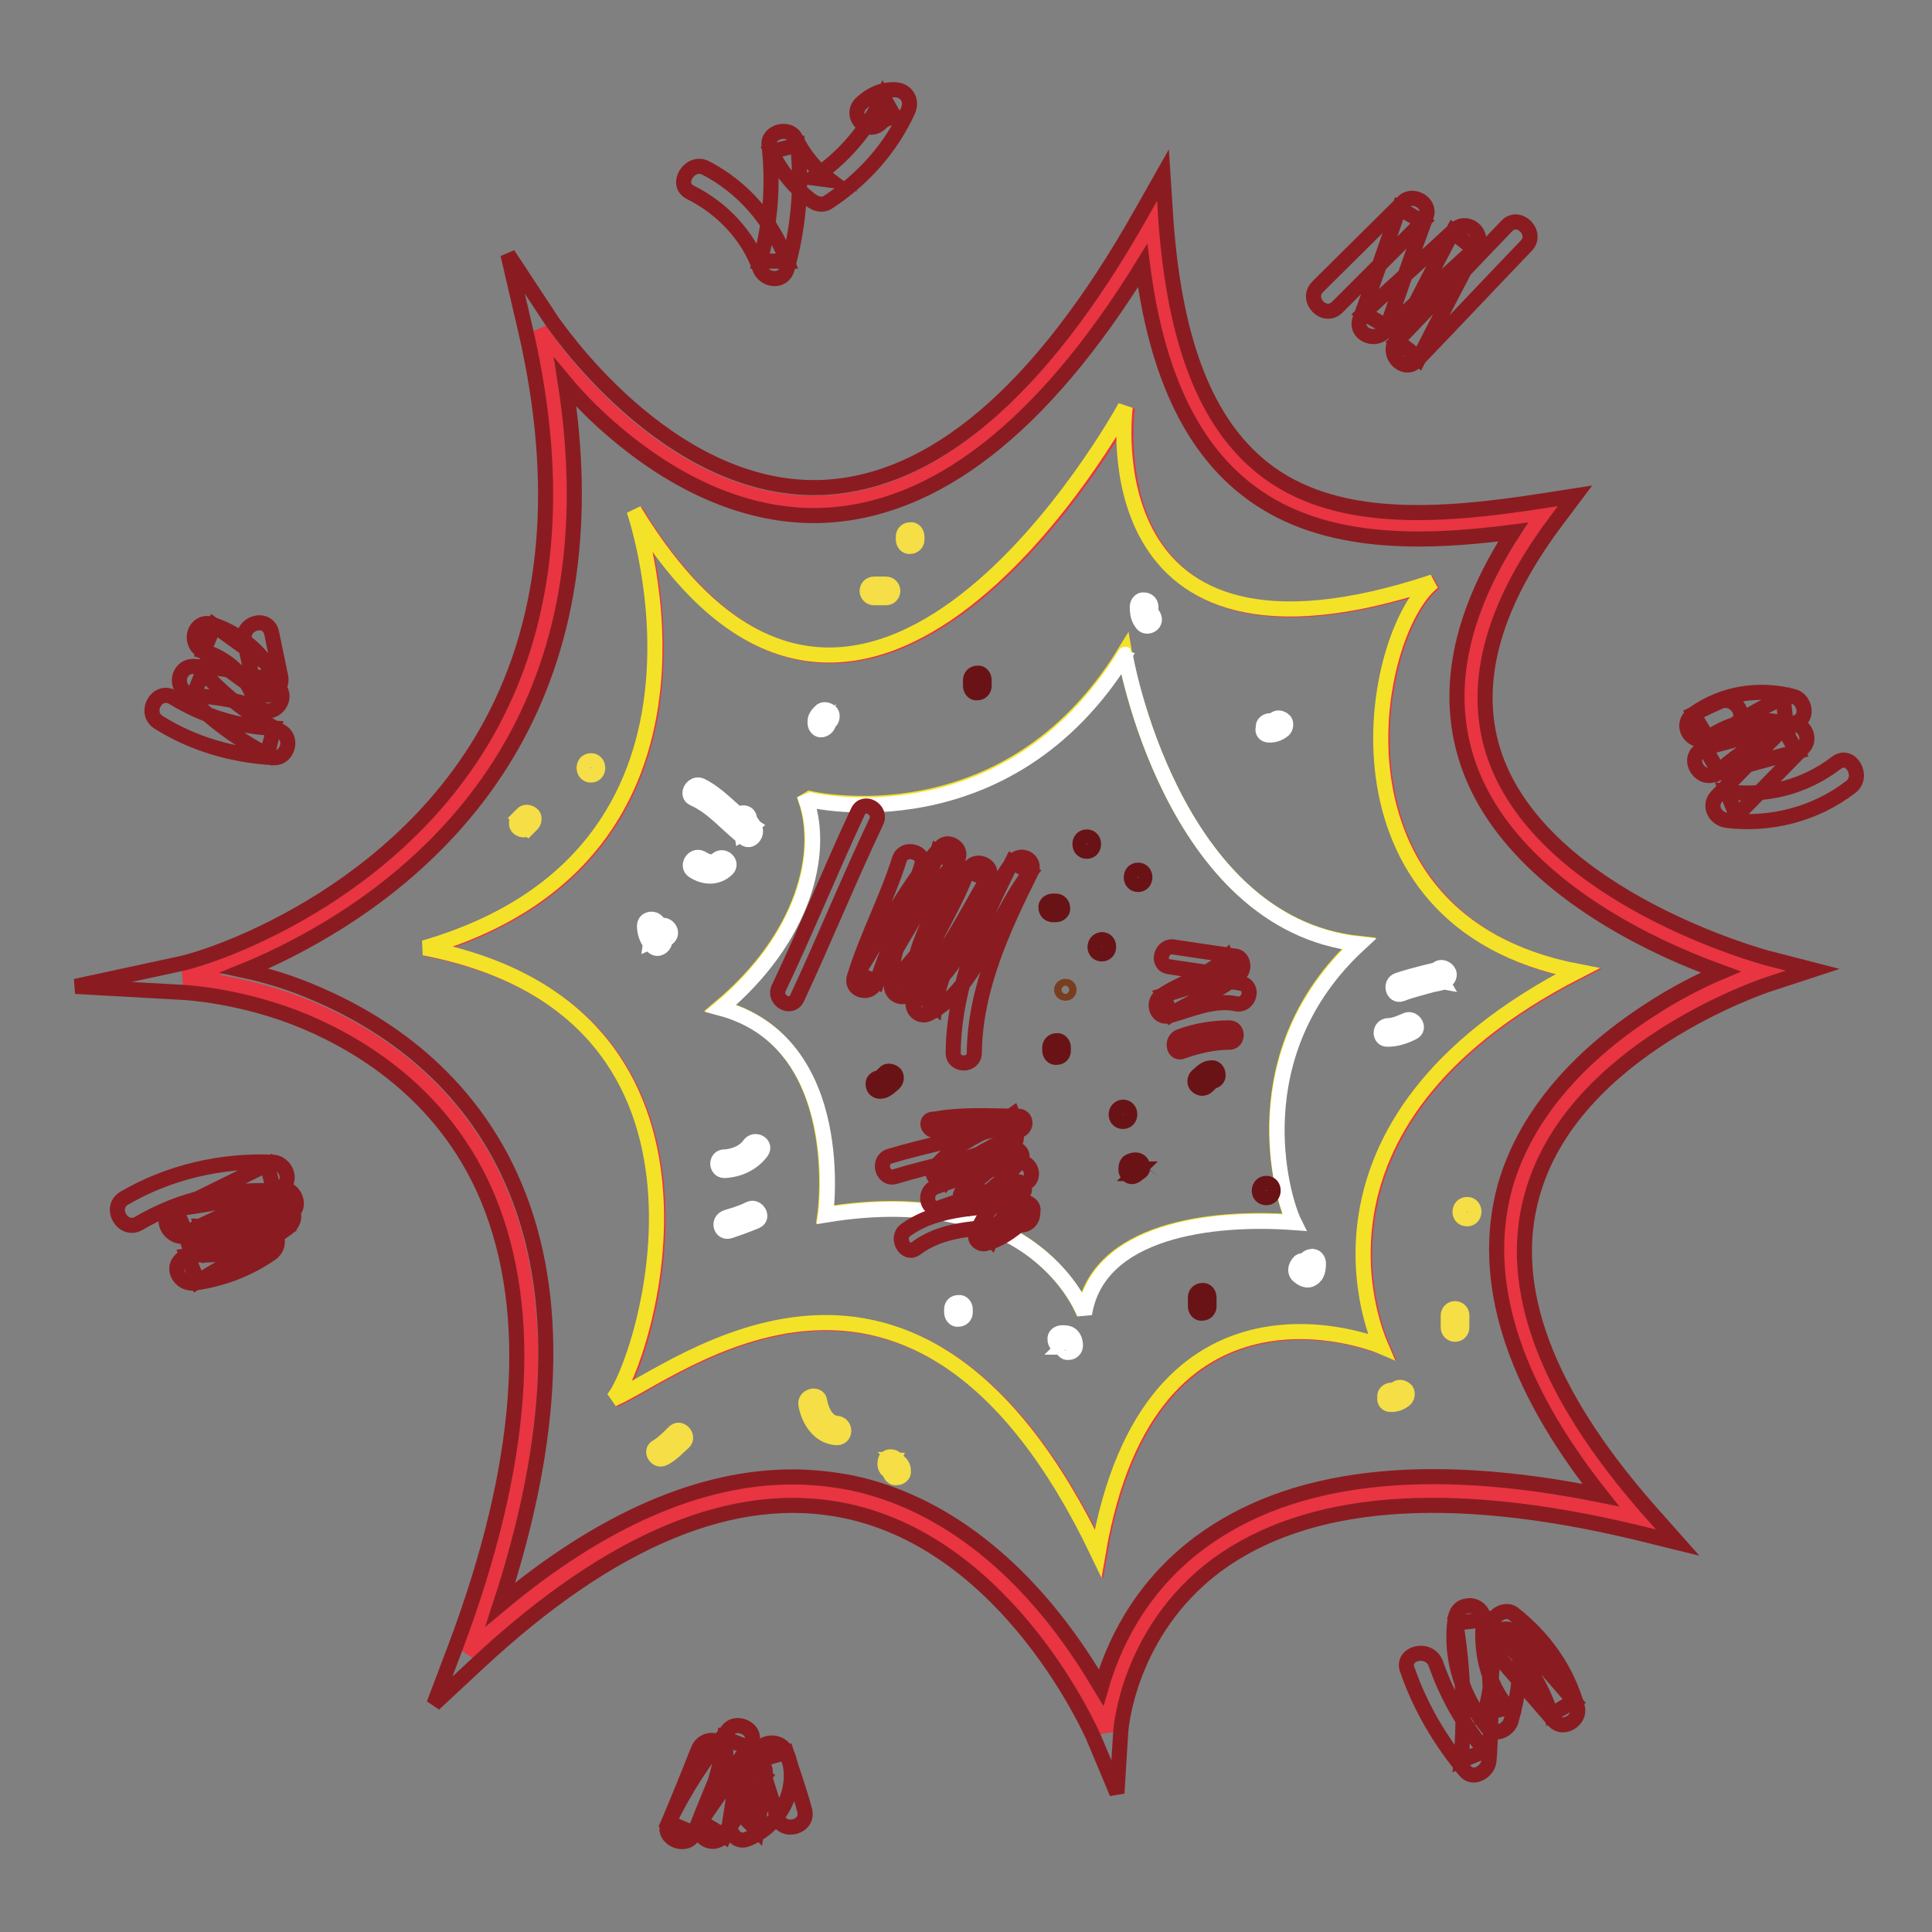 <?xml version="1.0" encoding="utf-8"?>
<!-- Svg Vector Icons : http://www.onlinewebfonts.com/icon -->
<!DOCTYPE svg PUBLIC "-//W3C//DTD SVG 1.1//EN" "http://www.w3.org/Graphics/SVG/1.1/DTD/svg11.dtd">
<svg version="1.1" xmlns="http://www.w3.org/2000/svg" xmlns:xlink="http://www.w3.org/1999/xlink" x="0px" y="0px" viewBox="0 0 256 256" enable-background="new 0 0 256 256" xml:space="preserve">
<rect x="0" y="0" width="256" height="256" fill="#808080" stroke="none"/>
<g> <path stroke-width="2" fill-opacity="0" stroke="#e83541"  d="M84.2,67.7c0.4,1.2,15.1,45.5-27.8,58c44.5,8.7,28.8,55.8,25,59.8c8.2-3.5,40.1-30.2,64.3,20.4 c6.8-39.8,36.7-27.7,37.5-27.4c-0.3-0.7-13.6-29.4,26-49.7c-34.6-6.7-27.6-45-19.1-51.6c-46.2,15.3-40.7-23.2-40.7-23.2 S114.6,117.8,84.2,67.7z M233.5,128.7c0,0-62.5,20.1-16.5,72.5c-67.9-16.3-70.3,28.2-70.3,28.2S119.4,165.4,62,219 c21.1-56.2-2.6-77.6-20.8-85.3c-8.7-3.7-16.9-4.1-16.9-4.1s6.9-1.5,16.4-6.9c17.5-10,41.5-32.5,30.8-79c0,0,39.1,60.1,81.2-14.1 c3,42.3,27,42.5,51.8,38.7C171.6,112.6,233.5,128.7,233.5,128.7L233.5,128.7z"/> <path stroke-width="2" fill-opacity="0" stroke="#f4e228"  d="M106.8,106.1c2.3,6.9-0.2,18-11.4,27.4c17.1,4.6,13.9,27.4,13.9,27.4c28-4.6,34.3,13.1,34.3,13.1 c1.8-11.1,16.9-12.9,27.8-12.1c-1.6-3.4-7.1-22.4,8.6-36.9c-24.9-2.7-31-38.5-31-38.5c-15.7,25.5-41.7,19.3-41.7,19.3L106.8,106.1 L106.8,106.1z M189.9,77.1c-8.5,6.7-15.5,44.9,19.1,51.6c-39.6,20.3-26.3,49-26,49.7c-0.7-0.3-30.7-12.4-37.5,27.4 c-24.2-50.6-56-23.9-64.3-20.4c3.8-4,19.5-51.2-25-59.8c43-12.5,28.2-56.9,27.8-58c30.4,50.1,65.1-13.7,65.1-13.7 S143.8,92.4,189.9,77.1z"/> <path stroke-width="2" fill-opacity="0" stroke="#ffffff"  d="M180.1,125.1c-15.7,14.5-10.3,33.5-8.6,36.9c-10.9-0.8-26,1-27.8,12.1c0,0-6.3-17.7-34.3-13.1 c0,0,3.2-22.8-13.9-27.4c11.2-9.4,13.7-20.6,11.4-27.4l0.5-0.2c0,0,26,6.2,41.7-19.3C149,86.6,155.2,122.4,180.1,125.1z"/> <path stroke-width="2" fill-opacity="0" stroke="#8a1c21"  d="M148,237.6l-3.1-7.4c-0.1-0.2-11-25.4-32.8-30c-14.7-3.1-31.1,3.7-48.8,20.2l-5.8,5.4l2.8-7.4 c9.2-24.4,10.6-44.4,4.4-59.5c-5.5-13.3-16.2-20.1-24.2-23.5c-8.3-3.5-16.1-3.9-16.2-3.9L10,130.7l13.9-3c0.1,0,6.8-1.5,15.9-6.7 c7.7-4.4,18.4-12.3,25.3-25.1c7.7-14.3,9.2-31.8,4.6-51.9l-2.4-10.3l5.8,8.8c0.2,0.2,15.1,22.7,35.6,22.1 c14.8-0.5,29.1-12.6,42.4-36.1l3-5.3l0.4,6.2c1.2,16,5.3,26.6,12.8,32.6c9.4,7.5,23.3,6.5,36.9,4.4l4.5-0.7l-2.7,3.6 c-8.5,11.4-11.1,21.9-7.9,31c6.6,18.7,35.6,26.5,35.9,26.6l6.2,1.6l-6.1,2c-0.2,0.1-25.8,8.5-31.1,27.9 c-3.4,12.1,1.8,26.1,15.4,41.6l3.9,4.4l-5.7-1.4c-24.8-5.9-43.4-4.4-55.4,4.4c-11.8,8.8-12.7,21.9-12.7,22.1L148,237.6L148,237.6z  M105,195.7c2.7,0,5.3,0.3,7.9,0.8c9.9,2.1,19.1,8.3,26.8,18c2.7,3.4,4.7,6.6,6.2,9.1c1.5-5.2,4.9-13.1,13.1-19.2 c12-8.9,29.8-11,53.1-6.3c-11.8-14.9-16-28.6-12.7-40.8c2.5-8.9,9.1-16.9,19.1-23.4c3.5-2.3,6.9-4,9.5-5.1c-3-1.1-7-2.7-11.3-5 c-11.4-6.1-19.1-13.8-22.1-22.4c-3.3-9.4-1.3-19.8,5.9-30.9c-13.1,1.7-26.1,1.7-35.5-5.8c-7.3-5.8-11.8-15.5-13.6-29.5 c-13.3,21.5-27.6,32.6-42.6,33.1c-9.4,0.3-19.1-3.8-28.1-11.7c-2.3-2-4.3-4.1-5.8-5.9c2.8,17.9,0.7,33.6-6.4,46.8 c-7.3,13.6-18.6,21.9-26.7,26.5c-3.5,2-6.7,3.5-9.4,4.6c2.8,0.6,6.2,1.6,9.6,3.1c8.6,3.7,20.1,11,26.2,25.5 c6.1,14.5,5.4,33.1-1.9,55.4C79.7,201.4,92.8,195.7,105,195.7L105,195.7z"/> <path stroke-width="2" fill-opacity="0" stroke="#8a1c21"  d="M119.2,113.8c-1.7,5.4-4.4,10.4-6,15.7c-0.5,1.6,1.7,2.4,2.6,1.1c3.5-5.4,6.3-11.4,10.7-16.2 c-0.8-0.5-1.6-0.9-2.3-1.4c-1.8,6-6.4,11.2-6.1,17.7c0.1,1.2,1.5,1.8,2.4,1c4.5-4.2,7.2-10,10.3-15.2c-0.8-0.4-1.7-0.7-2.6-1.1 c-2.1,5.9-6.3,11-7.2,17.3c-0.2,1.2,0.9,2.2,2.1,1.6c3.3-1.7,5.5-5.1,7.3-8.3c2-3.5,3.6-7.2,6.1-10.4l-2.4-1.4 c-4,7.9-7.7,16.3-7.8,25.3c0,1.8,2.8,1.8,2.8,0c0.1-8.5,3.8-16.5,7.5-23.9c0.8-1.6-1.3-2.8-2.4-1.4c-2.2,3-3.8,6.4-5.6,9.6 c-1.7,3-3.6,6.4-6.8,8l2.1,1.6c0.9-6.3,5.2-11.4,7.2-17.3c0.5-1.5-1.8-2.4-2.6-1.1c-2.9,5-5.5,10.6-9.9,14.6c0.8,0.3,1.6,0.7,2.4,1 c-0.3-6.2,4.3-11.3,6-17c0.4-1.3-1.4-2.4-2.3-1.4c-4.5,5-7.5,11.1-11.1,16.8c0.8,0.4,1.7,0.7,2.6,1.1c1.7-5.4,4.4-10.4,6-15.7 C122.5,112.9,119.8,112.1,119.2,113.8L119.2,113.8z M124.1,149.8c3.5-0.7,7.1-0.4,10.6-0.4c-0.2-0.6-0.3-1.2-0.5-1.7 c-3.4,2.4-7.6,3.6-10.3,7c-0.6,0.7-0.1,1.8,0.9,1.6c3.1-0.8,6.1-2.7,9.4-2.4c-0.3-0.5-0.5-0.9-0.8-1.4c-1.6,2.2-3.8,3.8-5.9,5.4 c-0.5,0.4-0.2,1.5,0.4,1.6c2.5,0.4,4.9-0.1,7.2-1.3c-0.4-0.5-0.7-1-1.1-1.5c-1.8,2.2-3.7,4.2-4.7,6.9c-0.2,0.7,0.5,1.3,1.2,1.2 c2.4-0.6,4.3-2.2,6.1-3.9c0.9-0.8-0.5-2.1-1.3-1.3c-1.5,1.5-3.1,2.9-5.2,3.4l1.2,1.2c0.9-2.3,2.6-4.1,4.2-6c0.7-0.8-0.2-2-1.1-1.5 c-1.7,1-3.7,1.5-5.7,1.1c0.1,0.5,0.3,1,0.4,1.6c2.3-1.8,4.5-3.5,6.2-5.8c0.4-0.6-0.2-1.3-0.8-1.4c-3.5-0.3-6.6,1.6-9.9,2.5 c0.3,0.5,0.6,1,0.9,1.6c2.6-3.2,6.7-4.4,9.9-6.7c0.7-0.5,0.5-1.7-0.5-1.7c-3.7,0-7.4-0.3-11.1,0.4 C122.4,148.2,122.9,150,124.1,149.8L124.1,149.8z M154.9,128.1c2.7,0.4,5.4,0.8,8.1,1.2c-0.2-0.8-0.4-1.6-0.6-2.3 c-2.4,2.3-5.8,3.1-8.6,5c-1.2,0.9-0.5,3,1.1,2.6c2.9-0.8,5.9-2.2,8.9-1.6c1.7,0.4,2.5-2.3,0.7-2.7c-3.6-0.8-7,0.6-10.4,1.6 c0.4,0.8,0.7,1.7,1.1,2.5c3-2,6.5-3,9.1-5.4c0.7-0.7,0.4-2.2-0.6-2.3c-2.7-0.4-5.4-0.8-8.1-1.2 C153.9,125.1,153.1,127.8,154.9,128.1L154.9,128.1z M156.7,139.3c2-0.7,4.1-1.2,6.2-1.2c1.2,0,1.2-1.9,0-1.9 c-2.3,0-4.6,0.4-6.7,1.2C155.1,138,155.6,139.8,156.7,139.3z"/> <path stroke-width="2" fill-opacity="0" stroke="#6a1317"  d="M160,143.9c0.2-0.2,0.3-0.3,0.5-0.5c0.1,0,0,0,0,0c0,0,0.1-0.1,0.1-0.1c0.1-0.1,0.1,0,0,0 c0.1,0,0.1,0-0.1,0c0.5,0,1-0.4,0.9-0.9c0-0.5-0.4-1-0.9-0.9c-0.8,0-1.3,0.6-1.9,1.1c-0.3,0.3-0.4,1,0,1.3 C159,144.3,159.6,144.3,160,143.9L160,143.9z"/> <path stroke-width="2" fill-opacity="0" stroke="#783e1f"  d="M141.2,131.6c0.6,0,0.6-0.9,0-0.9C140.5,130.7,140.5,131.6,141.2,131.6z"/> <path stroke-width="2" fill-opacity="0" stroke="#6a1317"  d="M148.8,148.6c1.2,0,1.2-1.9,0-1.9C147.6,146.8,147.6,148.6,148.8,148.6z M116.6,144.6 c0.8,0,1.3-0.6,1.9-1.1c0.3-0.3,0.4-1,0-1.3s-1-0.4-1.3,0c-0.2,0.2-0.3,0.3-0.5,0.5c-0.1,0,0,0,0,0c0,0-0.1,0.1-0.1,0.1 c-0.1,0.1-0.1,0,0,0c-0.1,0-0.1,0,0,0c-0.5,0-1,0.4-0.9,0.9C115.7,144.1,116,144.6,116.6,144.6z M144,112.8c1.2,0,1.2-1.9,0-1.9 C142.8,110.9,142.8,112.8,144,112.8z M146,126.4c1.2,0,1.2-1.9,0-1.9C144.8,124.6,144.8,126.4,146,126.4z M139.5,121.2h0.4 c0.5,0,1-0.4,0.9-0.9c0-0.5-0.4-0.9-0.9-0.9h-0.4c-0.5,0-1,0.4-0.9,0.9C138.6,120.8,139,121.2,139.5,121.2z M150.8,117.2 c1.2,0,1.2-1.9,0-1.9C149.6,115.3,149.6,117.2,150.8,117.2z M140.9,139.2v-0.4c0-0.5-0.4-1-0.9-0.9c-0.5,0-0.9,0.4-0.9,0.9v0.4 c0,0.5,0.4,1,0.9,0.9C140.5,140.1,140.9,139.8,140.9,139.2z M167.8,158.7c1.2,0,1.2-1.9,0-1.9S166.5,158.7,167.8,158.7z  M160.2,173.1v-1.2c0-0.5-0.4-1-0.9-0.9c-0.5,0-0.9,0.4-0.9,0.9v1.2c0,0.5,0.4,1,0.9,0.9C159.8,174,160.2,173.6,160.2,173.1z  M151,154.9v-0.2C151,154.8,150.9,154.8,151,154.9C150.9,154.9,150.9,154.9,151,154.9c0,0-0.1,0.1-0.1,0.2c0-0.1,0,0-0.1,0.2 c-0.2,0.1-0.2,0.2-0.2,0.1c-0.1,0-0.2,0.1-0.2,0.1h0.1c-0.1,0-0.2,0-0.3,0h0.3c0.5,0,1-0.4,0.9-0.9c0-0.5-0.4-0.9-0.9-0.9 c-0.4,0-0.7,0.1-1,0.3c-0.3,0.3-0.3,0.7-0.3,1c0,0.5,0.4,1,0.9,0.9C150.5,155.8,151,155.5,151,154.9z M130.4,90.9v-0.8 c0-0.5-0.4-1-0.9-0.9c-0.5,0-0.9,0.4-0.9,0.9v0.8c0,0.5,0.4,1,0.9,0.9C130,91.8,130.4,91.4,130.4,90.9z"/> <path stroke-width="2" fill-opacity="0" stroke="#8a1c21"  d="M113.7,107.5c-3.6,7.7-6.8,15.6-10.5,23.4c-0.8,1.6,1.6,3,2.4,1.4c3.6-7.7,6.8-15.6,10.5-23.4 C116.9,107.3,114.5,105.9,113.7,107.5z M118.6,155.9c5-1.5,10.1-2.5,15.1-3.9c1.7-0.5,1-3.2-0.7-2.7c-5,1.5-10.1,2.4-15.1,3.9 C116.2,153.7,116.9,156.4,118.6,155.9L118.6,155.9z M124.6,160c3.6-1.3,7.4-2.3,11.1-3.2c1.7-0.4,1-3.1-0.7-2.7 c-3.8,0.9-7.5,1.8-11.1,3.2C122.2,158,122.9,160.7,124.6,160z M121.4,165.4c4-3,9.4-2.6,14.1-3.1c1.8-0.2,1.8-3,0-2.8 c-5.2,0.6-11.1,0.3-15.5,3.5C118.6,164,120,166.5,121.4,165.4z"/> <path stroke-width="2" fill-opacity="0" stroke="#ffffff"  d="M96,155.1c1.9-0.1,3.7-0.9,4.9-2.5c0.7-1-0.9-1.9-1.6-0.9c-0.7,1-2,1.5-3.2,1.6 C94.8,153.2,94.8,155.1,96,155.1z M96.7,163.1c1.2-0.4,2.3-0.8,3.5-1.3c1.1-0.5,0.1-2.1-0.9-1.6c-1,0.5-2,0.8-3,1.1 C95,161.7,95.5,163.5,96.7,163.1z M85.4,122.7c0,1,0.4,2,1.1,2.7c0.6,0.6,1.5,0.1,1.6-0.7c0,0.1,0.1-0.1,0.1-0.1 c0.1-0.2,0.3-0.3,0.4-0.4c0.8-0.8-0.5-2.2-1.3-1.3c-0.5,0.6-1,1.1-1.1,1.9l1.6-0.7c-0.3-0.3-0.5-0.9-0.5-1.4 C87.2,121.5,85.4,121.5,85.4,122.7z M91.9,105.8c2.7,1.2,4.5,3.6,6.8,5.3c0.7,0.5,1.5-0.3,1.4-1.1c-0.1-0.7-0.7-1-0.8-1.6 c-0.2-1.2-2-0.7-1.8,0.5c0.1,0.7,0.7,1,0.8,1.6c0.5-0.3,0.9-0.7,1.4-1.1c-2.4-1.6-4.2-4-6.8-5.3C91.8,103.6,90.8,105.3,91.9,105.8 L91.9,105.8z M91.9,115.4c1.4,0.9,3.1,1,4.4-0.2c0.9-0.8-0.4-2.1-1.3-1.3c-0.7,0.6-1.4,0.2-2.1-0.2 C91.8,113.2,90.9,114.8,91.9,115.4z M150.7,80.4c0,0.8,0.1,1.6,0.7,2.3c0.3,0.4,1,0.3,1.3,0c0.4-0.4,0.3-0.9,0-1.3l-0.1-0.1 c0.1,0.1,0.1,0.1,0,0c0-0.1,0,0,0,0c0,0.1,0,0.1,0,0c0-0.1,0-0.1-0.1-0.2c0,0-0.1-0.2,0-0.1c0,0.1,0-0.1,0-0.1v-0.2v-0.3 c0-0.5-0.4-0.9-0.9-0.9C151.1,79.4,150.7,79.9,150.7,80.4z M168.2,97.4c0.7,0,1.3-0.2,1.9-0.7c0.3-0.3,0.4-1,0-1.3 c-0.4-0.3-0.9-0.4-1.3,0c-0.1,0.1-0.1,0.1,0,0c0,0-0.1,0.1-0.1,0.1c0.2-0.1,0,0-0.1,0h0.1h-0.4c-0.5,0-1,0.4-0.9,0.9 C167.2,97,167.6,97.4,168.2,97.4L168.2,97.4z M185.7,131.7c1.3-0.5,2.6-0.8,4-1.2c0.7-0.2,1.8-0.2,2.2-0.9c0.4-0.7-0.2-1.3-0.8-1.4 h0c-1.2-0.1-1.2,1.7,0,1.9h0c-0.3-0.5-0.5-0.9-0.8-1.4c0.2-0.2,0.4-0.3,0.6-0.4c-0.7,0.3-1.5,0.4-2.2,0.6c-1.2,0.3-2.3,0.6-3.5,1 C184.1,130.3,184.6,132.1,185.7,131.7L185.7,131.7z M183.9,137.7c1.2,0,2.3-0.4,3.3-0.9c1.1-0.5,0.1-2.1-0.9-1.6 c-0.7,0.3-1.6,0.7-2.3,0.7C182.7,135.9,182.7,137.8,183.9,137.7z M171.9,168.9c0.5,0.5,1.3,1,2,0.5c0.7-0.4,0.8-1.3,0.8-2 c0-0.5-0.4-1-0.9-0.9c-0.5,0-0.9,0.4-0.9,0.9v0.3c0,0.2,0,0,0,0c0,0,0,0.1,0,0.1c0,0,0,0.1,0,0.1c0,0.1-0.1,0,0-0.1 c0,0,0,0.1,0,0.1c-0.1,0.1,0.2-0.2,0.1-0.1c-0.1,0.1,0.2-0.1,0.1-0.1c0,0,0.2-0.1,0.3-0.1c-0.1,0,0.2,0,0.2,0c0,0-0.2-0.1,0,0 c0.2,0.1-0.1-0.1-0.1-0.1c0,0,0.2,0.1,0.1,0l-0.2-0.2c-0.3-0.3-1-0.4-1.3,0C171.6,167.9,171.6,168.5,171.9,168.9L171.9,168.9z  M140.8,178.5h0.3C141,178.5,140.9,178.4,140.8,178.5c0.1,0,0.2,0,0.2,0C141.1,178.5,140.7,178.3,140.8,178.5c0.2,0-0.1-0.2,0-0.2 c0.1,0.1-0.1-0.2-0.1-0.1c0,0,0,0.1,0,0.1c-0.1-0.2-0.1-0.2,0-0.1c0,0,0,0.1,0,0.1c0-0.1,0-0.2,0-0.2c0,0.1,0,0.2,0,0.2 c0,0.5,0.4,1,0.9,0.9c0.5,0,0.9-0.4,0.9-0.9c0-0.6-0.2-1.2-0.7-1.5c-0.3-0.2-0.7-0.2-1.1-0.2c-0.5,0-1,0.4-0.9,0.9 C139.8,178,140.2,178.5,140.8,178.5L140.8,178.5z M126.1,173.5v0.4c0,0.5,0.4,1,0.9,0.9c0.5,0,0.9-0.4,0.9-0.9v-0.4 c0-0.5-0.4-1-0.9-0.9C126.5,172.6,126.1,172.9,126.1,173.5z M109.8,95.7v-0.3V95.7C109.8,95.7,109.8,95.6,109.8,95.7 C109.9,95.5,109.8,95.8,109.8,95.7L109.8,95.7c0,0-0.2,0.2-0.1,0.2l0.3-0.3c0.3-0.3,0.4-1,0-1.3c-0.4-0.3-1-0.4-1.3,0 c-0.2,0.2-0.4,0.4-0.5,0.6c-0.2,0.3-0.2,0.6-0.2,0.9c0,0.5,0.4,1,0.9,0.9C109.4,96.6,109.8,96.2,109.8,95.7L109.8,95.7z"/> <path stroke-width="2" fill-opacity="0" stroke="#f5de46"  d="M88,193.2c1-0.5,1.8-1.4,2.6-2.1c0.8-0.8-0.5-2.2-1.3-1.3c-0.7,0.7-1.4,1.4-2.2,1.9 C86,192.2,87,193.8,88,193.2L88,193.2z M106.8,186.2c0.4,2.1,1.8,4.2,4.1,4.3c1.2,0,1.2-1.8,0-1.9c-1.4-0.1-2.1-1.8-2.3-3 C108.4,184.5,106.5,185,106.8,186.2z M117.5,194.7c0.2,0.2,0.4,0.3,0.6,0.5c0,0,0.1,0,0.1,0.1c0.1,0.1,0,0.1-0.1-0.1l0,0l-0.1-0.1 c0-0.1,0-0.1-0.1-0.2c0,0,0,0.1,0,0.1c0-0.1,0-0.2,0-0.2v0.1c0,0.5,0.4,1,0.9,0.9c0.5,0,1-0.4,0.9-0.9c0-0.5-0.2-0.9-0.6-1.2 c-0.1-0.1-0.2-0.1-0.2-0.2c-0.1,0-0.1-0.1-0.2-0.1c0.1,0.1,0.1,0.1,0.1,0l-0.1-0.1c-0.3-0.3-1-0.4-1.3,0 C117.2,193.8,117.2,194.3,117.5,194.7L117.5,194.7z M184.3,186.1c0.7,0,1.3-0.2,1.9-0.7c0.3-0.3,0.4-1,0-1.3 c-0.4-0.3-0.9-0.4-1.3,0c-0.1,0.1-0.1,0.1,0,0c0,0-0.1,0.1-0.1,0.1c0.1,0,0.1,0,0,0c0,0-0.1,0-0.1,0h0.1h-0.4c-0.5,0-1,0.4-0.9,0.9 C183.4,185.7,183.7,186.1,184.3,186.1L184.3,186.1z M193.7,175.9v-1.6c0-0.5-0.4-0.9-0.9-0.9s-0.9,0.4-0.9,0.9v1.6 c0,0.5,0.4,0.9,0.9,0.9S193.7,176.4,193.7,175.9z M194.4,161.5c1.2,0,1.2-1.9,0-1.9S193.1,161.5,194.4,161.5z M119.7,71.1v0.4 c0,0.5,0.4,1,0.9,0.9c0.5,0,0.9-0.4,0.9-0.9v-0.4c0-0.5-0.4-1-0.9-0.9C120.1,70.2,119.7,70.6,119.7,71.1z"/> <path stroke-width="2" fill-opacity="0" stroke="#f5de46"  d="M117.4,77.4h-1.6c-0.5,0-0.9,0.4-0.9,0.9s0.4,0.9,0.9,0.9h1.6c0.5,0,0.9-0.4,0.9-0.9S117.9,77.4,117.4,77.4 z"/> <path stroke-width="2" fill-opacity="0" stroke="#f5de46"  d="M68.8,108.3l-0.1,0.1c-0.3,0.3-0.4,1,0,1.3c0.4,0.3,0.9,0.4,1.3,0c0.2-0.2,0.3-0.3,0.5-0.5 c0.3-0.3,0.4-1,0-1.3c-0.4-0.3-1-0.4-1.3,0l-0.5,0.5l1.3,1.3l0.1-0.1c0.3-0.3,0.4-1,0-1.3C69.7,108,69.1,108,68.8,108.3z"/> <path stroke-width="2" fill-opacity="0" stroke="#f5de46"  d="M78.3,102.7c1.2,0,1.2-1.9,0-1.9C77.1,100.8,77.1,102.7,78.3,102.7z"/> <path stroke-width="2" fill-opacity="0" stroke="#8a1c21"  d="M177.2,40.7l11.3-11.3c-1-0.6-2.1-1.2-3.1-1.8c-1.7,4.9-3.4,9.8-5.2,14.7c-0.7,1.9,1.8,3,3.1,1.8 c4-3.7,8.1-7.4,12.1-11.1c-1-0.7-2-1.5-2.9-2.3c-2.6,4.9-5.1,9.9-7.7,14.8c-0.9,1.8,1.4,3.9,2.9,2.3c4.9-5.1,9.7-10.2,14.5-15.2 c1.7-1.7-1-4.4-2.6-2.6c-4.9,5.1-9.7,10.2-14.5,15.2c1,0.7,2,1.5,2.9,2.3c2.5-4.9,5.1-9.9,7.7-14.8c1-1.9-1.3-3.7-2.9-2.3 c-4,3.7-8.1,7.4-12.1,11.1c1,0.6,2.1,1.2,3.1,1.8c1.7-4.9,3.4-9.8,5.2-14.7c0.6-1.8-1.9-3.1-3.1-1.8L174.6,38 C172.9,39.7,175.5,42.4,177.2,40.7z M227.8,93c-1.1,0.5-2.2,1-3.4,1.6c0.6,1.1,1.2,2.1,1.9,3.2c3.1-2.2,6.7-2.9,10.4-1.9 c-0.2-1.2-0.3-2.3-0.4-3.4c-4.1,1.7-7.8,4.2-11.2,7.1c-1.4,1.2,0.1,3.6,1.8,3.1c3.7-1.1,7.4-2.1,11.2-3.1c-0.6-1-1.2-2.1-1.8-3.1 l-8.8,9c-1.2,1.3-0.2,3,1.3,3.2c5.8,0.7,11.7-0.8,16.4-4.4c1.9-1.4,0-4.7-1.9-3.2c-4.2,3.2-9.3,4.5-14.5,3.8l1.3,3.2l8.8-9 c1.3-1.3,0-3.6-1.8-3.1c-3.7,1.1-7.4,2.1-11.2,3.1c0.6,1,1.2,2.1,1.8,3.1c3.1-2.7,6.6-4.9,10.4-6.5c1.6-0.7,1-3-0.4-3.4 c-4.5-1.2-9.4-0.5-13.3,2.3c-2,1.4-0.3,4.2,1.9,3.2c1.1-0.5,2.2-1,3.4-1.6C231.9,95.2,230,92,227.8,93L227.8,93z M186.5,221.3 c1.7,4.9,4.3,9.3,7.6,13.3c1.1,1.4,3.1,0.1,3.2-1.3c0.5-6.4,0.2-12.8-0.8-19.2c-0.2-0.9-1.2-1.5-2.1-1.3c-1,0.1-1.5,0.9-1.6,1.8 c-0.7,5.2,1,10.3,4.3,14.3c0.9,1.2,2.7,0.4,3.1-0.8c1-3.4,1.4-6.8,1.1-10.4l-3.2,1.3c2.6,3,5.2,6,7.8,9c1.2,1.4,3.6-0.1,3.1-1.8 c-1.4-5-4.4-9.2-8.5-12.4c-0.8-0.6-2.1-0.1-2.5,0.7c-0.6,1-0.1,1.9,0.7,2.6c3.3,2.5,5.6,6.2,6.8,10.1c1-0.6,2.1-1.2,3.1-1.8 c-2.6-3-5.2-6-7.8-9c-1-1.2-3.3-0.3-3.2,1.3c0.3,3.2,0,6.3-0.9,9.4c1-0.3,2.1-0.6,3.1-0.8c-2.7-3.3-3.7-7.5-3.2-11.7 c-1.2,0.2-2.5,0.3-3.7,0.5c1,6,1.2,12.1,0.7,18.2l3.2-1.3c-2.9-3.5-5.1-7.4-6.6-11.7C189.2,218.1,185.6,219.1,186.5,221.3 L186.5,221.3z M92.5,231.9c-1.3,3.3-2.6,6.5-4,9.8c-0.8,2,2.5,3.3,3.4,1.4c2.1-4.1,4.5-8,7.3-11.5l-3.2-1.3 c-0.5,3.8-1.6,7.5-3.2,10.9c-1,2.2,1.8,3.9,3.2,1.9c1.7-2.5,3.5-5,5.2-7.5c-1.2-0.5-2.3-1-3.4-1.4c-0.4,2.4-0.7,4.8-1.1,7.2 c-0.2,1.2,0.8,2.9,2.3,2.3c4.4-1.7,7.2-7,5.2-11.5c-0.9-2.1-4.4-1.4-3.6,1c0.8,2.5,1.6,5,2.4,7.6c0.7,2.3,4.3,1.3,3.6-1 c-0.7-2.6-1.6-5.1-2.4-7.6c-1.2,0.3-2.4,0.7-3.6,1c1.1,2.5,0.1,5.9-2.6,7l2.3,2.3c0.4-2.4,0.7-4.8,1.1-7.2c0.3-2.1-2.1-3.2-3.4-1.4 c-1.7,2.5-3.5,5-5.2,7.5c1.1,0.6,2.1,1.2,3.2,1.9c1.9-4.1,3.1-8.3,3.7-12.8c0.2-1.6-2.2-2.5-3.2-1.3c-3.1,3.8-5.8,7.9-7.9,12.3 c1.2,0.5,2.3,1,3.4,1.4c1.3-3.3,2.6-6.5,4-9.8C97,230.6,93.4,229.6,92.5,231.9L92.5,231.9z M18.4,162.1c5.4-3.2,11.6-4.6,17.9-4.3 c-0.3-1.2-0.6-2.3-0.9-3.5c-4.1,2-8.3,4.1-12.4,6.1c-2.1,1-0.5,3.7,1.4,3.4c4.6-0.6,9.1-1.5,13.6-2.7c-0.5-1.2-1-2.3-1.4-3.4 l-10.8,5.1c-1.7,0.8-0.8,3.5,0.9,3.5c4.1,0,8.1-1.1,11.4-3.6c1.9-1.4,0.2-4.5-1.9-3.2c-4,2.4-7.9,4.7-11.8,7.1 c-2,1.2-0.6,3.7,1.4,3.4c3.6-0.5,7.1-1.8,10.1-3.9c2-1.4,0.1-4.6-1.9-3.2c-2.8,1.9-5.9,3-9.2,3.5c0.5,1.2,1,2.3,1.4,3.4 c4-2.4,7.9-4.7,11.8-7.1c-0.6-1.1-1.2-2.1-1.9-3.2c-2.8,2.1-6,3.1-9.5,3c0.3,1.2,0.6,2.3,0.9,3.5l10.8-5.1c2-0.9,0.6-3.9-1.4-3.4 c-4.5,1.2-9.1,2.1-13.6,2.7c0.5,1.2,1,2.3,1.4,3.4c4.1-2,8.3-4.1,12.4-6.1c1.8-0.9,0.8-3.4-0.9-3.5c-6.9-0.3-13.8,1.3-19.8,4.8 C14.4,160.1,16.3,163.3,18.4,162.1L18.4,162.1z M21,95.7c4.6,2.9,9.9,4.4,15.3,4.7c1.8,0.1,2.6-2.6,0.9-3.5 c-3.9-2-7.4-4.6-10.3-7.9l-1.3,3.2c3.3,0.1,6.4,0.7,9.4,1.9c1.3,0.5,2.7-1,2.3-2.3c-1.4-4.4-4.9-7.7-9.3-9.1 c-2.1-0.6-3.1,2.2-1.4,3.4c2.6,1.9,5.3,3.8,7.9,5.7c1.4,1,3-0.7,2.7-2.1c-0.4-1.9-0.8-3.9-1.2-5.8c-0.5-2.4-4.1-1.4-3.6,1 c0.4,1.9,0.8,3.9,1.2,5.8c0.9-0.7,1.8-1.4,2.7-2.1c-2.6-1.9-5.3-3.8-7.9-5.7c-0.5,1.2-1,2.3-1.4,3.4c3.1,0.9,5.7,3.3,6.7,6.4 l2.3-2.3c-3.3-1.3-6.8-2-10.4-2.1c-1.7,0-2.4,2-1.3,3.2c3.1,3.5,6.9,6.3,11.1,8.5c0.3-1.2,0.6-2.3,0.9-3.5 c-4.8-0.2-9.3-1.6-13.4-4.1C20.8,91.2,19,94.4,21,95.7L21,95.7z M91.5,25.5c4.2,2.1,7.6,5.7,9.2,10.1c0.6,1.6,3.1,1.9,3.6,0 c1.5-5.4,2-10.9,1.4-16.4c-1.2,0.3-2.3,0.6-3.5,0.9c1.2,2.5,3,4.7,5.2,6.4c0.7,0.5,1.5,0.8,2.3,0.3c4.6-3,8.3-7.1,10.6-12.1 c0.6-1.3-0.1-2.7-1.6-2.8c-1.8-0.1-3.3,0.6-4.6,1.8c-1.7,1.7,0.9,4.3,2.6,2.6c0.6-0.6,1.2-0.7,1.9-0.7c-0.5-0.9-1.1-1.9-1.6-2.8 c-2.1,4.4-5.2,8.1-9.3,10.8c0.7,0.1,1.5,0.2,2.3,0.3c-2-1.5-3.5-3.4-4.6-5.6c-0.8-1.6-3.7-0.9-3.5,0.9c0.6,5.2,0.2,10.4-1.2,15.4 h3.6c-2-5.3-5.8-9.8-10.9-12.4C91.3,21.3,89.4,24.5,91.5,25.5L91.5,25.5z"/></g>
</svg>